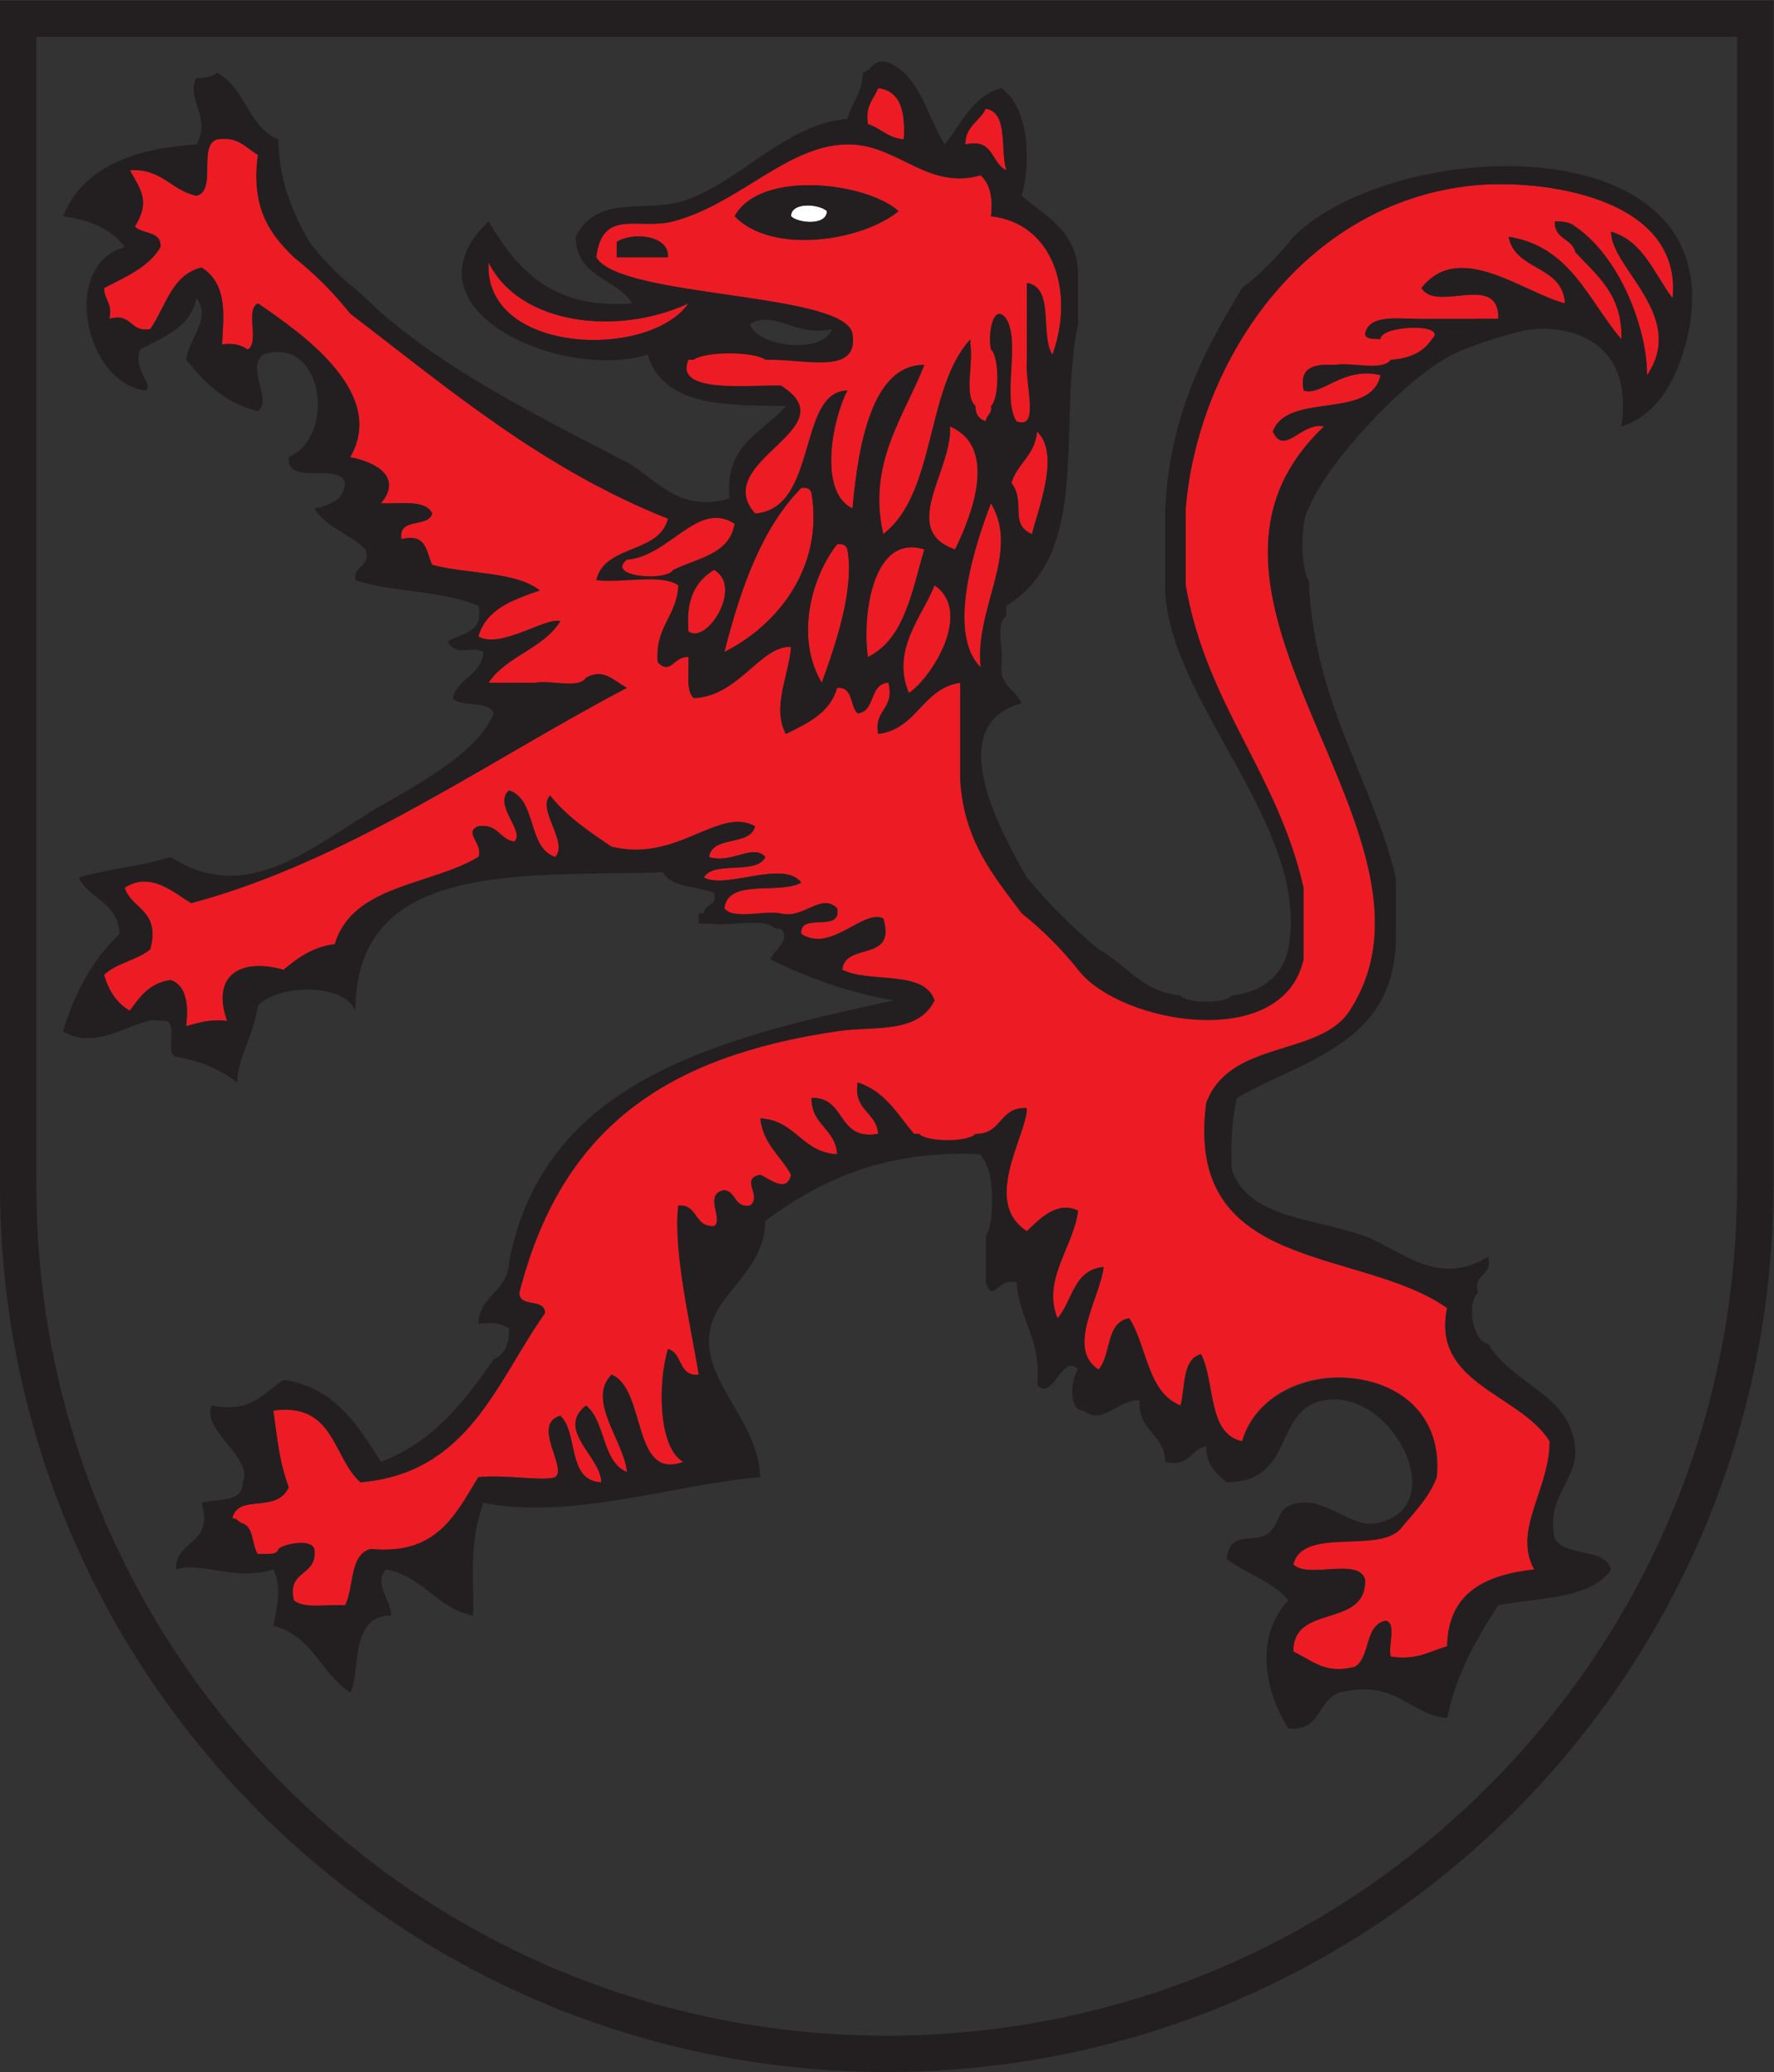 <?xml version="1.0" encoding="UTF-8" standalone="no"?>
<svg
   xmlns:dc="http://purl.org/dc/elements/1.1/"
   xmlns:cc="http://creativecommons.org/ns#"
   xmlns:rdf="http://www.w3.org/1999/02/22-rdf-syntax-ns#"
   xmlns:svg="http://www.w3.org/2000/svg"
   xmlns="http://www.w3.org/2000/svg"
   viewBox="0 0 455.253 531.733"
   height="531.733"
   width="455.253"
   xml:space="preserve"
   id="svg2"
   version="1.1"><rect x="0" y="0" width="455.253" height="531.733" fill="#333333" stroke="none"/><defs
     id="defs6" /><g
     transform="matrix(1.333,0,0,-1.333,0,531.733)"
     id="g10"><g
       transform="scale(0.1)"
       id="g12"><path
         id="path14"
         style="fill:#ed1c24;fill-opacity:1;fill-rule:evenodd;stroke:none"
         d="m 1690.6,3819.34 c 43.9,-5.44 52.45,-46.23 49.34,-98.69 -30.32,2.57 -44.38,21.41 -69.08,29.61 -5.81,35.42 11.47,47.74 19.74,69.08" /><path
         id="path16"
         style="fill:#ed1c24;fill-opacity:1;fill-rule:evenodd;stroke:none"
         d="m 1897.83,3779.86 c 44.3,-8.33 27.22,-78.04 39.47,-118.41 -29.93,12.82 -23.15,62.38 -78.95,49.33 0.16,36.03 28.05,44.32 39.48,69.08" /><path
         id="path18"
         style="fill:#ed1c24;fill-opacity:1;fill-rule:evenodd;stroke:none"
         d="m 1026.75,2654.91 c -29.602,0 -56.516,19.73 -86.121,19.73 34.082,51.45 105.571,65.48 138.151,118.42 -27.54,8.74 -114.022,-53.95 -157.885,-29.61 15.359,53.72 67.25,70.91 118.415,88.82 -47.994,37.53 -140.247,30.8 -207.232,49.33 -11.687,24.5 -10.441,61.92 -59.207,49.35 -6.953,43.14 51.34,21.02 59.207,49.34 -12.023,27.44 -60.613,18.33 -98.68,19.73 41.457,49.59 -7.543,78.94 -59.203,88.82 70.965,122.97 -90.054,236.5 -177.629,296.04 -25.179,-11 3.961,-76.33 -19.734,-88.81 -11.457,8.28 -26.457,13.02 -49.344,9.86 1.793,46.56 13.789,115.13 -39.468,148.03 -58.165,-14.21 -68.836,-75.9 -98.68,-118.42 -40.231,-7.33 -33.985,31.81 -78.945,19.73 7.128,30.16 -10.09,35.97 -9.868,59.21 40.903,21.59 85.485,39.52 108.543,78.95 2.102,31.7 -35.187,24.01 -49.34,39.47 29.352,48.17 12.59,68.61 -9.863,108.55 62.594,3.38 79.313,-39.11 128.281,-49.34 39.989,9.35 2.415,96.27 39.473,108.54 42.609,6.43 55.317,-17.04 78.945,-29.6 -14.48,-103.29 37.434,-148.7 82.512,-192.44 32.055,-40.31 58.914,-72.94 99.235,-104.99 190.171,-145.34 367.237,-308.14 607.697,-403.2 -17.38,-68.15 -103.45,-46.25 -119.48,-115.75 21.64,-3.73 117.64,10.76 167.14,4.35 -2.46,-60.04 -73.63,-96.17 -67.4,-164.91 25.66,-26.56 29.77,12.07 59.21,9.87 1.18,-28.43 -5.39,-64.59 9.87,-78.94 86.97,3.04 127.84,100.78 187.5,98.68 -3.21,-52.16 -37.64,-116.51 -9.88,-167.76 41.8,20.71 84.8,40.2 98.69,88.82 31.7,2.09 24.01,-35.2 39.46,-49.34 35.34,4.13 21.6,57.35 59.21,59.2 12.86,-52.32 -28.59,-50.35 -19.73,-98.68 75.88,9.64 83.88,87.16 157.89,98.68 0,-29.6 17.1,-59.08 17.1,-88.68 -16.32,-10.64 -18.63,-86.28 -2.31,-96.92 7.12,-117.89 65.43,-168.71 118.84,-240.3 32.04,-40.32 60.09,-72.64 100.39,-104.69 79.33,-103.75 374.37,-191.05 414.69,-11.27 16.37,23.46 13.64,148.14 -2.75,171.62 -49.57,220.13 -171.86,327.92 -211.77,557.73 0,49.35 0,98.69 0,148.03 22.96,278.7 223.47,587.7 552.61,621.68 128.6,13.27 403.73,-19.95 384.85,-217.1 -35.76,46.47 -55.35,109.14 -118.41,128.29 -1.45,-69.13 147.01,-162.23 69.08,-276.3 0.08,89.18 -45,204.21 -132.3,263.63 -2.39,17.36 -4.9,25.57 -27.39,22.82 -5.71,-19.28 30.86,-40.47 50.21,-56.61 40.69,-44.82 62.08,-73.29 60.13,-160.77 -63.78,74.37 -97.57,178.72 -217.1,197.36 12.52,-66.43 104.05,-53.84 108.56,-128.28 -79.57,20.26 -203.63,122.8 -276.3,29.6 28.84,-48.45 149.37,32.03 148.02,-59.21 -13.17,0 -26.33,0 -39.47,0 -29.4,-7.41 -81.43,-11.06 -118.42,0 -43.27,0.51 -92.42,6.91 -98.69,-29.6 1.6,-11.56 21.83,13.7 33.44,12.15 21.42,5.57 105.38,13.53 123.25,-10.03 -15.48,-23.99 -68.04,-60.48 -104.99,-62.99 -33.24,-6.25 -63.9,-11.87 -110.9,1.66 -38.36,2.18 -68.31,-4.07 -59.21,-49.34 35.12,-11.64 75.17,47.09 148.02,29.61 -18.01,-87.26 -179.25,-31.27 -207.24,-108.55 22.03,-48.54 55.01,19.21 98.69,9.86 -346.31,-326.16 268.54,-786.47 49.33,-1124.95 -58.12,-89.76 -230.81,-54.97 -276.3,-177.63 -43.01,-329.19 296.11,-276.23 463.8,-394.72 -30.98,-146.45 141.25,-165.3 197.36,-256.56 -0.04,-93.3 -71.67,-170.82 -29.61,-246.711 -94.64,-10.59 -165.79,-44.707 -167.75,-148.008 -33.6,-9.172 -57.87,-27.652 -108.55,-19.742 -5.88,20.441 12.21,64.82 -9.86,69.07 -41.14,-8.199 -28.59,-70.09 -59.22,-88.809 -55.44,-13.699 -76.54,8.192 -118.41,29.598 -1.1,93.211 140.98,43.223 138.15,138.16 -11.7,44.223 -111.26,0.571 -138.15,29.614 19.05,73.048 145.45,21.859 187.71,71.718 29.83,26.06 75.11,43.06 76.12,97.97 22.17,236.48 -310.73,244.96 -362.51,67.14 -67.3,14.91 -51.25,113.21 -78.95,167.75 -36.47,-9.58 -30.19,-61.91 -39.46,-98.68 -64.13,24.69 -64.13,113.5 -98.69,167.76 -45.78,-6.85 -34.39,-70.88 -59.2,-98.68 -63.05,41.2 2.36,136.7 9.86,197.35 -57.97,-4.5 -59.72,-65.26 -88.81,-98.67 -30.94,73.87 31.82,139.08 39.48,207.22 -40.14,19.46 -73.41,-15.46 -98.69,-39.47 -88,56.55 1.01,186.41 0,236.84 -53.09,3.75 -41.73,-69.73 -92.72,-68.08 -36.18,0 -57.27,-5.77 -93.45,-5.77 -3.3,0 -18.64,3.46 -21.93,3.46 -31.92,37.16 -64.58,103.61 -117.55,119.73 -8.57,-54.63 36.11,-55.99 39.48,-98.69 -80.25,-14.46 -60.64,70.94 -128.29,69.08 -0.47,-53.1 46.41,-58.85 49.35,-108.55 -68.74,3.63 -79.23,65.52 -148.03,69.08 5.77,-50.15 39.7,-72.14 59.22,-108.54 -7.94,-36.43 -40.63,-8.19 -59.22,0 -40.45,-7.94 5.13,-40.63 -19.73,-59.21 -30.98,-4.67 -26.07,26.55 -49.34,29.6 -41.23,-6.61 -0.75,-57.42 -19.74,-69.09 -38.9,-2.71 -30.17,42.2 -69.08,39.49 -10.36,-88.1 24.84,-234.45 39.47,-325.65 -40.11,-3.93 -30.36,42 -59.2,49.34 -19.34,-62.29 -19.58,-190.5 29.61,-217.1 -100.05,-37.42 -70.67,139.77 -138.16,167.76 -49.16,-48.8 24.48,-128.93 29.61,-187.5 -48.9,20.19 -40.58,97.59 -78.95,128.29 -58.96,-47.62 28.13,-97.45 29.6,-148.01 -66.68,2.38 -43.63,94.51 -78.94,128.28 -56.58,-16.42 14.58,-101.36 -9.87,-118.43 -23.42,-8.49 -95.996,5.62 -148.015,0 -43.891,-71.22 -79.43,-150.82 -207.227,-138.14 -41.566,-11.059 -31.387,-73.88 -49.344,-108.552 -33.504,2.684 -80.004,-7.648 -98.683,9.872 -13.75,59.8 46.898,45.199 39.472,98.68 -6.168,21.07 -60.394,-4 -68.73,-13.251 -13.16,0 -34.153,-4.617 -47.313,-4.617 1.946,28.268 -7.238,48.358 -38.074,43.848 -7.988,1.88 6.133,33.25 -3.769,33.22 11.882,48.53 84.519,7.76 108.55,59.21 -16.812,48.26 -19.371,73.2 -29.609,148.02 118.105,16.13 113.828,-90.12 167.758,-138.14 208.988,17.97 261.152,192.77 355.254,325.63 0.31,29.91 -49.653,9.56 -49.344,39.47 81.594,319.19 284.194,454.86 611.824,503.28 72.76,10.75 154.39,-6.1 187.49,59.2 -19.1,59.85 -125.17,32.73 -177.63,59.21 5.08,54.13 105.24,13.18 78.95,98.68 -38.51,18.99 -101.18,-67.5 -157.89,-29.6 -3.57,43.04 78.7,0.24 69.08,49.34 -31.57,30.9 -63.69,-32.71 -108.37,-21.41 -16.9,22.58 -96.92,-19.61 -108.73,21.41 7.33,58.45 106.03,25.55 148.02,49.34 -33.4,44.96 -145.63,-13.78 -187.49,9.87 19.24,33.38 101.48,3.77 118.41,39.47 -24.09,26.62 -64.33,-14.05 -108.54,0 6.78,42.55 79.09,19.58 88.8,59.21 -71.16,38.58 -148.58,-70.58 -276.3,-39.47 -43.36,29 -86.44,58.29 -118.41,98.68 -26.12,-26.94 36.14,-90.04 9.86,-118.42 -54.37,17.99 -34.65,110.08 -88.808,128.28 -32.133,-27.41 32.178,-79.45 9.863,-98.68 -28.438,4.46 -30.863,34.92 -69.07,29.61 -29.981,-12.17 10.699,-33.93 0,-59.21 -92.633,-55.39 -242.454,-53.59 -276.309,-167.76 -43.641,-5.7 -71.648,-27.02 -98.68,-49.34 -86.336,23.97 -138.972,-13.41 -108.547,-98.68 -33.925,4.32 -55.312,-3.89 -78.941,-9.87 5.059,44.53 -0.742,78.21 -29.605,88.82 -40.668,-5.39 -59.641,-32.46 -78.946,-59.21 -24.894,14.58 -40.781,38.16 -49.34,69.08 23.106,22.93 63.938,28.16 88.813,49.34 19.992,75.9 -35.668,76.17 -49.34,118.41 50.883,33.17 96.77,-11.76 128.285,-29.61 301.91,80.31 582.125,280.44 838.785,414.47 -26.73,14.71 -42.21,21.51 -76.47,3.09 -29.99,-6.18 -90.17,9.54 -103.85,-12.96" /><path
         id="path20"
         style="fill:#ed1c24;fill-opacity:1;fill-rule:evenodd;stroke:none"
         d="m 1187.33,3523.29 c 0,-9.86 0,-19.73 0,-29.6 32.89,0 65.79,0 98.68,0 2.79,43.55 -69.89,48.74 -98.68,29.6 z m 226.96,49.34 c 72.48,-74.77 244.9,-47.99 315.78,9.87 -64.55,56.8 -267.63,79.44 -315.78,-9.87 z m 61.32,-264.39 c 77.07,1.73 177.74,-42.9 165.65,37.43 -12.33,81.88 -446.5,68.48 -493.4,148.02 11.68,95.53 81.42,51.63 148.01,69.08 129.92,34.02 225.33,153.77 345.39,148.01 89.79,-4.3 147.68,-88.07 246.7,-59.2 16.94,-15.96 24.52,-41.28 19.74,-78.95 120.26,-12.95 162.01,-146.56 118.41,-266.43 -24.34,38.15 -3.59,102.95 -44.15,119.74 0,-27.69 -0.05,-108.29 16.33,-135 -4.08,-49.47 27.71,-150 -51.11,-117.69 -10.17,62.21 -9.88,152.3 -20.13,182.3 -24.46,33.28 -6.98,-1.51 0,-32.3 0,-36.19 0,-73.43 0,-109.62 2.77,-15.94 -28.68,-23.1 -29.22,-35.72 -12.15,4.31 -52.35,12.98 -51.83,29.95 -6.31,36.47 35,90.66 12.35,110.77 0,3.29 9.87,13.88 9.87,17.17 -86.78,-94.13 -65.46,-296.37 -167.75,-374.98 -31.43,136.87 41.26,227.93 78.94,325.64 -100.51,1 -127.44,-154.83 -138.15,-276.3 -67.6,32.09 -37.38,175.73 -9.87,226.96 -97.03,-1.72 -55.53,-227.3 -177.63,-236.83 -105.07,118.72 179.95,154.01 46.08,237.57 -30.5,10.59 -199.99,-24.54 -199.19,51.92 3.29,0 43.59,35.76 46.88,35.76 46.05,0 82.03,-17.3 128.08,-17.3" /><path
         id="path22"
         style="fill:#ed1c24;fill-opacity:1;fill-rule:evenodd;stroke:none"
         d="m 1325.48,3404.88 c -76.73,-109.03 -394.882,-97.84 -384.851,78.94 58.48,-119.59 247.131,-142.91 384.851,-78.94" /><path
         id="path24"
         style="fill:#ed1c24;fill-opacity:1;fill-rule:evenodd;stroke:none"
         d="m 1828.74,3168.04 c 92.71,-39.61 43.36,-168.99 9.87,-236.83 -109.14,37.61 -3.8,153.81 -9.87,236.83" /><path
         id="path26"
         style="fill:#ed1c24;fill-opacity:1;fill-rule:evenodd;stroke:none"
         d="m 1996.5,3158.18 c 45.22,-42.03 2.26,-148.77 -9.87,-197.36 -44.91,19.52 -10.73,59.88 -39.45,98.68 11.5,37.83 45.66,53.01 49.32,98.68" /><path
         id="path28"
         style="fill:#ed1c24;fill-opacity:1;fill-rule:evenodd;stroke:none"
         d="m 1542.58,3049.63 c 11.47,1.6 17.55,-2.18 19.73,-9.87 23.7,-143.89 -66.09,-254.96 -167.75,-305.91 31.53,123.07 71.51,237.69 148.02,315.78" /><path
         id="path30"
         style="fill:#ed1c24;fill-opacity:1;fill-rule:evenodd;stroke:none"
         d="m 1907.7,3020.02 c 57.21,-95.79 -31.83,-200.9 -19.74,-315.77 -68.7,68.3 -6.98,245.91 19.74,315.77" /><path
         id="path32"
         style="fill:#ed1c24;fill-opacity:1;fill-rule:evenodd;stroke:none"
         d="m 1187.13,2909.02 c 80.33,5.19 157.87,118.51 227.16,71.53 -10.02,-59.06 -67.47,-86.7 -113.64,-109.61 -27.32,8.87 -117.34,-1.93 -113.52,38.08" /><path
         id="path34"
         style="fill:#ed1c24;fill-opacity:1;fill-rule:evenodd;stroke:none"
         d="m 1611.66,2941.08 c 11.47,1.6 17.55,-2.18 19.73,-9.87 13.95,-77.9 -23.68,-185.76 -49.34,-256.57 -52.05,86.95 -19.54,204.57 29.61,266.44" /><path
         id="path36"
         style="fill:#ed1c24;fill-opacity:1;fill-rule:evenodd;stroke:none"
         d="m 1779.41,2931.21 c -23.97,-81.29 -38.06,-172.45 -108.55,-207.23 -11.57,81.35 9.74,238.78 108.55,207.23" /><path
         id="path38"
         style="fill:#ed1c24;fill-opacity:1;fill-rule:evenodd;stroke:none"
         d="m 1325.48,2773.32 c -5.82,61.74 14.1,97.74 49.34,118.42 56.95,-32.58 -14.6,-144.69 -49.34,-118.42" /><path
         id="path40"
         style="fill:#ed1c24;fill-opacity:1;fill-rule:evenodd;stroke:none"
         d="m 1799.15,2862.13 c 74.78,-51.17 -5.78,-178.33 -49.35,-207.22 -35.27,83.31 27.04,149.13 49.35,207.22" /><path
         id="path42"
         style="fill:#231f20;fill-opacity:1;fill-rule:evenodd;stroke:none"
         d="m 1749.8,2654.91 c 43.57,28.89 124.13,156.05 49.35,207.22 -22.31,-58.09 -84.62,-123.91 -49.35,-207.22 z m -374.98,236.83 c -35.24,-20.68 -55.16,-56.68 -49.34,-118.42 34.74,-26.27 106.29,85.84 49.34,118.42 z m 207.23,-217.1 c 25.66,70.81 63.29,178.67 49.34,256.57 -2.18,7.69 -8.26,11.47 -19.73,9.87 -49.15,-61.87 -81.66,-179.49 -29.61,-266.44 z m 88.81,49.34 c 70.49,34.78 84.58,125.94 108.55,207.23 -98.81,31.55 -120.12,-125.88 -108.55,-207.23 z m 217.1,-19.73 c -12.09,114.87 76.95,219.98 19.74,315.77 -26.72,-69.86 -88.44,-247.47 -19.74,-315.77 z m -493.4,29.6 c 101.66,50.95 191.45,162.02 167.75,305.91 -2.18,7.69 -8.26,11.47 -19.73,9.87 -76.51,-78.09 -116.49,-192.71 -148.02,-315.78 z m 552.62,325.65 c 28.72,-38.8 -5.46,-79.16 39.45,-98.68 12.13,48.59 55.09,155.33 9.87,197.36 -3.66,-45.67 -37.82,-60.85 -49.32,-98.68 z m -108.57,-128.29 c 33.49,67.84 82.84,197.22 -9.87,236.83 6.07,-83.02 -99.27,-199.22 9.87,-236.83 z M 1443.9,3365.4 c 12.21,-44.4 139.96,-59.54 157.88,-9.86 -68.96,-16.63 -109.75,37.42 -157.88,9.86 z m -503.271,118.42 c -10.031,-176.78 308.121,-187.97 384.851,-78.94 -137.72,-63.97 -326.371,-40.65 -384.851,78.94 z m 1036.141,-39.47 c 54.62,-7.89 25,-100 49.34,-138.15 43.6,119.87 1.85,253.48 -118.41,266.43 4.78,37.67 -2.8,62.99 -19.74,78.95 -99.02,-28.87 -156.91,54.9 -246.7,59.2 -120.06,5.76 -215.47,-113.99 -345.39,-148.01 -66.59,-17.45 -136.33,26.45 -148.01,-69.08 46.9,-79.54 481.07,-66.14 493.4,-148.02 12.09,-80.33 -90.69,-47.61 -167.76,-49.34 -23.47,16.38 -114.68,16.38 -138.15,0 -3.29,0 -6.58,0 -9.87,0 -27.98,-64.38 108.91,-48.82 177.63,-49.35 133.86,-83.55 -138,-144.86 -49.35,-246.69 122.1,9.53 80.6,235.11 177.63,236.83 -27.51,-51.23 -57.73,-194.87 9.87,-226.96 10.71,121.47 37.64,277.3 138.15,276.3 -37.68,-97.71 -110.37,-188.77 -78.94,-325.64 102.29,78.61 80.97,280.85 167.75,374.98 0,-3.29 0,-6.58 0,-9.87 6.3,-36.47 -12.78,-98.3 9.87,-118.42 -0.52,-16.97 7.59,-25.29 19.74,-29.6 0.54,12.62 12.64,13.67 9.87,29.6 16.34,13.83 16.34,94.74 0,108.56 -6.98,30.78 5.14,92.48 29.6,59.2 27.93,-44.43 -8.59,-153.32 19.74,-197.36 45.4,-16.48 15.64,68.95 19.73,118.42 0,49.34 0,98.68 0,148.02 z m -305.91,305.91 c 24.7,-8.2 38.76,-27.04 69.08,-29.61 3.11,52.46 -5.44,93.25 -49.34,98.69 -8.27,-21.34 -25.55,-33.66 -19.74,-69.08 z m 187.49,-39.48 c 55.8,13.05 49.02,-36.51 78.95,-49.33 -12.25,40.37 4.83,110.08 -39.47,118.41 -11.43,-24.76 -39.32,-33.05 -39.48,-69.08 z m -562.48,-819.04 c 46.17,22.92 108.4,29.75 118.42,88.81 -69.29,46.98 -126.9,-63.88 -207.22,-69.07 -41.75,-32.88 75.23,-42.19 88.8,-19.74 z m 986.81,-29.61 c 39.91,-229.81 177.39,-362.06 226.97,-582.21 0,-46.05 0,-92.1 0,-138.15 -40.31,-179.78 -354.87,-123.48 -434.19,-19.74 -32.06,40.32 -68.24,76.5 -108.55,108.55 -53.41,71.6 -111.31,138.68 -118.42,256.57 0,32.89 0,65.79 0,98.68 0,29.61 0,59.21 0,88.81 -74.01,-11.52 -82.01,-89.04 -157.89,-98.68 -8.86,48.33 32.59,46.36 19.73,98.68 -37.61,-1.85 -23.87,-55.07 -59.21,-59.2 -15.45,14.14 -7.76,51.43 -39.46,49.34 -13.89,-48.62 -56.89,-68.11 -98.69,-88.82 -27.76,51.25 6.67,115.6 9.88,167.76 -59.66,2.1 -100.53,-95.64 -187.5,-98.68 -15.26,14.35 -8.69,50.51 -9.87,78.94 -29.44,2.2 -33.55,-36.43 -59.21,-9.87 -6.23,68.74 37.02,87.98 39.47,148.02 -33.11,22.81 -108.38,3.46 -157.88,9.87 16.02,69.5 120.77,50.27 138.15,118.42 -240.46,95.06 -421.639,249.38 -611.815,394.72 -32.054,40.31 -68.238,76.49 -108.554,108.55 -45.075,43.74 -83.555,94.07 -69.075,197.36 -23.628,12.56 -36.336,36.03 -78.945,29.6 -37.058,-12.27 0.516,-99.19 -39.473,-108.54 -48.968,10.23 -65.687,52.72 -128.281,49.34 22.453,-39.94 39.215,-60.38 9.863,-108.55 14.153,-15.46 51.442,-7.77 49.34,-39.47 -23.058,-39.43 -67.64,-57.36 -108.543,-78.95 -0.222,-23.24 16.996,-29.05 9.868,-59.21 44.96,12.08 38.714,-27.06 78.945,-19.73 29.844,42.52 40.515,104.21 98.68,118.42 53.257,-32.9 41.261,-101.47 39.468,-148.03 22.887,3.16 37.887,-1.58 49.344,-9.86 23.695,12.48 -5.445,77.81 19.734,88.81 87.575,-59.54 248.594,-173.07 177.629,-296.04 51.66,-9.88 100.66,-39.23 59.203,-88.82 38.067,-1.4 86.657,7.71 98.68,-19.73 -7.867,-28.32 -66.16,-6.2 -59.207,-49.34 48.766,12.57 47.52,-24.85 59.207,-49.35 66.985,-18.53 159.238,-11.8 207.232,-49.33 -51.165,-17.91 -103.056,-35.1 -118.415,-88.82 43.863,-24.34 130.345,38.35 157.885,29.61 -32.58,-52.94 -104.069,-66.97 -138.151,-118.42 29.605,0 59.207,0 88.811,0 29.99,6.19 85,-12.63 98.68,9.87 34.26,18.41 52.22,-5.02 78.95,-19.73 -256.66,-134.03 -536.875,-334.16 -838.785,-414.47 -31.515,17.85 -77.402,62.78 -128.285,29.61 13.672,-42.24 69.332,-42.51 49.34,-118.41 -24.875,-21.18 -65.707,-26.41 -88.813,-49.34 8.559,-30.92 24.446,-54.5 49.34,-69.08 19.305,26.75 38.278,53.82 78.946,59.21 28.863,-10.61 34.664,-44.29 29.605,-88.82 23.629,5.98 45.016,14.19 78.941,9.87 -30.425,85.27 22.211,122.65 108.547,98.68 27.032,22.32 55.039,43.64 98.68,49.34 33.855,114.17 183.676,112.37 276.309,167.76 10.699,25.28 -29.981,47.04 0,59.21 38.207,5.31 40.632,-25.15 69.07,-29.61 22.315,19.23 -41.996,71.27 -9.863,98.68 54.158,-18.2 34.438,-110.29 88.808,-128.28 26.28,28.38 -35.98,91.48 -9.86,118.42 31.97,-40.39 75.05,-69.68 118.41,-98.68 127.72,-31.11 205.14,78.05 276.3,39.47 -9.71,-39.63 -82.02,-16.66 -88.8,-59.21 44.21,-14.05 84.45,26.62 108.54,0 -16.93,-35.7 -99.17,-6.09 -118.41,-39.47 41.86,-23.65 154.09,35.09 187.49,-9.87 -41.99,-23.79 -140.69,9.11 -148.02,-49.34 16.89,-22.59 75.32,-3.62 108.55,-9.87 44.69,-11.31 76.98,40.77 108.55,9.87 9.62,-49.1 -72.65,-6.3 -69.08,-49.34 56.71,-37.9 119.38,48.59 157.89,29.6 26.29,-85.5 -73.87,-44.55 -78.95,-98.68 52.46,-26.48 158.53,0.64 177.63,-59.21 -33.1,-65.3 -114.73,-48.45 -187.49,-59.2 -327.63,-48.42 -530.23,-184.09 -611.824,-503.28 -0.309,-29.91 49.654,-9.56 49.344,-39.47 -94.102,-132.86 -146.266,-307.66 -355.254,-325.63 -53.93,48.02 -49.653,154.27 -167.758,138.14 10.238,-74.82 12.797,-99.76 29.609,-148.02 -24.031,-51.45 -96.668,-10.68 -108.55,-59.21 9.902,0.03 11.75,-7.99 19.738,-9.86 22.398,-7.2 17.488,-41.73 29.601,-59.22 14.766,1.692 36.418,-3.511 39.473,9.88 8.336,9.24 62.906,21.07 69.074,0 7.426,-53.481 -53.222,-38.88 -39.472,-98.68 18.679,-17.52 65.179,-7.188 98.683,-9.872 17.957,34.672 7.778,97.493 49.344,108.552 127.797,-12.68 163.336,66.92 207.227,138.14 52.019,5.62 124.595,-8.49 148.015,0 24.45,17.07 -46.71,102.01 9.87,118.43 35.31,-33.77 12.26,-125.9 78.94,-128.28 -1.47,50.56 -88.56,100.39 -29.6,148.01 38.37,-30.7 30.05,-108.1 78.95,-128.29 -5.13,58.57 -78.77,138.7 -29.61,187.5 67.49,-27.99 38.11,-205.18 138.16,-167.76 -49.19,26.6 -48.95,154.81 -29.61,217.1 28.84,-7.34 19.09,-53.27 59.2,-49.34 -14.63,91.2 -49.83,237.55 -39.47,325.65 38.91,2.71 30.18,-42.2 69.08,-39.49 18.99,11.67 -21.49,62.48 19.74,69.09 23.27,-3.05 18.36,-34.27 49.34,-29.6 24.86,18.58 -20.72,51.27 19.73,59.21 18.59,-8.19 51.28,-36.43 59.22,0 -19.52,36.4 -53.45,58.39 -59.22,108.54 68.8,-3.56 79.29,-65.45 148.03,-69.08 -2.94,49.7 -49.82,55.45 -49.35,108.55 67.65,1.86 48.04,-83.54 128.29,-69.08 -3.37,42.7 -48.05,44.06 -39.48,98.69 52.97,-16.12 76.63,-61.52 108.56,-98.69 3.3,0 6.57,0 9.87,0 13.82,-16.34 94.72,-16.34 108.54,0 50.98,-1.64 45.59,53.1 98.68,49.35 1.01,-50.43 -88,-180.29 0,-236.84 25.28,24.01 58.55,58.93 98.69,39.47 -7.66,-68.14 -70.42,-133.35 -39.48,-207.22 29.09,33.41 30.84,94.17 88.81,98.67 -7.5,-60.65 -72.91,-156.15 -9.86,-197.35 24.81,27.8 13.42,91.83 59.2,98.68 34.56,-54.26 34.56,-143.07 98.69,-167.76 9.27,36.77 2.99,89.1 39.46,98.68 27.7,-54.54 11.65,-152.84 78.95,-167.75 51.78,177.82 397.15,167.39 374.98,-69.09 -15.34,-40.57 -43.93,-67.9 -69.07,-98.67 -42.25,-49.861 -188.18,3.98 -207.23,-69.068 26.89,-29.043 126.45,14.609 138.15,-29.614 2.83,-94.937 -139.25,-44.949 -138.15,-138.16 41.87,-21.406 62.97,-43.297 118.41,-29.598 30.63,18.719 18.08,80.61 59.22,88.809 22.07,-4.25 3.98,-48.629 9.86,-69.07 50.68,-7.91 74.95,10.57 108.55,19.742 1.96,103.301 73.11,137.418 167.75,148.008 -42.06,75.891 29.57,153.411 29.61,246.711 -56.11,91.26 -228.34,110.11 -197.36,256.56 -167.69,118.49 -506.81,65.53 -463.8,394.72 45.49,122.66 218.18,87.87 276.3,177.63 219.21,338.48 -395.64,798.79 -49.33,1124.95 -43.68,9.35 -76.66,-58.4 -98.69,-9.86 27.99,77.28 189.23,21.29 207.24,108.55 -72.85,17.48 -112.9,-41.25 -148.02,-29.61 -9.1,45.27 20.85,51.52 59.21,49.34 33.21,6.25 91.66,-12.71 108.54,9.87 36.96,2.51 63.46,15.49 78.94,39.47 33.98,31.29 -98.73,27.5 -98.67,0 -11.61,1.55 -28.01,-1.69 -29.61,9.87 6.27,36.51 55.42,30.11 98.69,29.6 39.46,0 78.93,0 118.42,0 13.14,0 26.3,0 39.47,0 1.35,91.24 -119.18,10.76 -148.02,59.21 72.67,93.2 196.73,-9.34 276.3,-29.6 -4.51,74.44 -96.04,61.85 -108.56,128.28 119.53,-18.64 153.32,-122.99 217.1,-197.36 1.95,87.48 -48.11,122.93 -88.8,167.76 -6.15,26.75 -41.23,24.56 -39.48,59.21 17.2,0.74 30.69,-2.21 39.48,-9.87 87.3,-59.42 138.23,-196.99 138.15,-286.17 77.93,114.07 -70.53,207.17 -69.08,276.3 63.06,-19.15 82.65,-81.82 118.41,-128.29 18.88,197.15 -256.25,230.37 -384.85,217.1 -329.14,-33.98 -529.65,-342.98 -552.61,-621.68 M 1661,3848.94 c 18.81,4.2 17.85,28.2 49.33,19.74 61.96,-26.87 74.35,-103.29 108.55,-157.9 32.26,40.11 52.23,92.51 108.55,108.56 49.8,-33.12 60.17,-133.51 39.48,-207.23 45.45,-40.05 105.4,-65.63 108.55,-148.02 0,-32.9 0,-65.79 0,-98.69 -40.56,-202.26 27.29,-440.38 -138.16,-542.74 0,-6.58 0,-13.16 0,-19.73 -22.51,-13.68 -3.68,-68.69 -9.87,-98.68 0.16,-36.03 28.05,-44.32 39.48,-69.08 -158.6,-43.91 -33.42,-257.95 9.86,-335.51 41.94,-50.18 87.99,-96.23 138.16,-138.15 53.46,-28.79 82.58,-81.89 157.89,-88.82 10.65,-16.33 88.04,-16.33 98.67,0 65.24,6.14 100.12,46.25 108.55,88.82 47.15,238.05 -245.34,488.2 -236.83,710.49 0,46.05 0,92.1 0,138.16 9.43,181.35 76.07,305.49 148.02,424.32 37.03,28.77 69.92,61.66 98.68,98.68 197.01,194.61 846.5,219.37 759.84,-187.49 -13.92,-65.39 -49.49,-154.19 -128.29,-177.63 23.9,162.12 -94.05,192.93 -167.76,187.5 -29.62,-2.19 -121.4,-30.75 -157.88,-49.34 -92.99,-47.39 -244.48,-212.02 -276.31,-296.04 -16.38,-23.47 -16.38,-114.69 0,-138.16 10.07,-236.63 118.84,-374.57 167.77,-572.34 0,-36.18 0,-72.37 0,-108.55 2.98,-210.23 -173.95,-240.51 -305.91,-315.78 -9.72,-39.62 -12.11,-86.59 -9.88,-138.15 31.77,-94.77 158.84,-92.49 256.57,-128.29 68.58,-25.11 137.72,-99.79 236.84,-39.46 9.76,-39.37 -29.49,-29.72 -19.73,-69.09 -23.35,-23.99 -8.57,-93.59 19.73,-98.68 51.85,-83.02 164.94,-99.03 167.76,-207.22 1.42,-55.39 -57.05,-90.11 -39.48,-167.76 20.22,-35.7 95.71,-16.12 108.55,-59.211 -38.34,-57.039 -137.23,-53.547 -217.09,-69.071 -41.69,-63.566 -80.52,-130.027 -98.69,-217.109 -76.8,8.75 -96.02,75.043 -207.22,49.352 -42.24,-13.68 -35.33,-76.532 -98.69,-69.082 -48.5,76.933 -62.37,179.222 0,246.711 -29.65,36.14 -80.67,50.878 -118.41,78.941 5.29,57.279 52.08,29.489 78.93,49.339 28.45,21.02 12.58,50.9 59.22,59.2 52.17,9.3 100.86,-47.4 148.01,-39.46 150.03,25.26 35.09,260.95 -98.67,236.83 -99.25,-17.89 -54.39,-157.13 -187.49,-157.88 -19.97,16.2 -39.36,32.98 -39.48,69.07 -30.92,-5.27 -31.71,-40.66 -78.94,-29.61 -0.98,54.96 -53.36,58.49 -49.34,118.42 -43.1,2.33 -69.08,-49.55 -108.55,-19.74 -30.05,0.78 -23.12,64.52 -9.86,78.95 -30.26,33.33 -49.52,-63.75 -78.96,-29.61 9.49,88.41 -34.5,123.39 -39.46,197.37 -37.16,10.39 -44.95,-42.77 -59.21,0 0,29.59 0,59.2 0,88.8 16.38,23.47 16.38,114.7 0,138.16 0.04,9.9 -8.01,11.74 -9.87,19.73 -177.4,8.72 -304.63,-45.87 -414.46,-128.28 -2.87,-109.37 -112.73,-141.57 -108.54,-236.84 3.74,-85.12 94.04,-152.78 98.67,-256.57 -156.75,-11.97 -362.43,-83.4 -532.868,-49.34 -29.309,-79.89 -18.012,-148.84 -19.742,-217.09 -71.313,14.199 -95.489,75.551 -167.754,88.809 -24.832,-27.727 8.886,-56.739 9.875,-88.809 -82.68,1.371 -57.887,-115.051 -78.946,-148.019 -56.035,36.07 -73.757,110.461 -148.027,128.281 6.867,36.226 17.035,75.027 0,108.547 -71.992,-23.36 -140.953,15.992 -187.492,0 -0.567,59.781 73.621,44.801 49.344,128.281 29.992,9.49 80.359,-1.41 78.945,39.49 22.586,47.61 -81.113,100.46 -59.207,148.01 78.125,-15.63 99.555,25.43 138.148,49.34 100.114,-15.02 142.684,-87.57 187.492,-157.89 100.274,37.89 160.395,115.92 217.094,197.36 20.641,8.97 30.09,29.12 29.61,59.21 -11.454,8.28 -26.454,13.01 -49.34,9.87 -3.289,0 -6.578,0 -9.867,0 2.929,56.27 57.464,60.95 59.207,118.41 66.648,347.82 398.728,430.19 740.098,503.27 -89.29,15.98 -166.04,44.47 -236.83,78.95 8.13,20.73 40.62,38.47 19.74,59.21 -3.3,0 -6.58,0 -9.87,0 -23.36,22.69 -88.57,3.53 -128.28,9.86 -6.58,0 -13.16,0 -19.75,0 0,6.58 0,13.17 0,19.74 3.3,0 6.59,0 9.88,0 0.12,19.61 26.92,12.55 19.73,39.48 -33.17,12.87 -82.04,10.04 -98.68,39.47 -284.46,-7.12 -590.687,20.05 -592.081,-266.44 -22.477,55.47 -150.86,50.12 -187.493,9.87 -9.386,-62.25 -39.929,-101.08 -39.472,-148.02 -32.078,23.83 -69.867,41.98 -118.418,49.34 -24.649,8.23 11.336,77.11 -29.606,69.07 -37.172,13.79 -120.832,-63.01 -187.488,-19.73 22.383,76.29 58.148,139.21 108.547,187.49 -2.594,59.89 -57.984,67.01 -78.941,108.55 73.792,20.17 113.453,19.82 177.625,39.47 150.195,-97.85 279.507,26.99 404.585,98.68 93.106,53.35 188.415,107.82 217.094,177.63 -9.711,26.46 -62.101,10.25 -78.945,29.6 10.016,39.33 55.402,43.28 59.215,88.81 -28.883,13.85 -48.504,-11.32 -69.078,19.74 24.992,17.76 70.871,14.65 59.211,69.07 -65.774,29.62 -165.204,25.58 -236.836,49.34 -4.766,31.08 30.289,22.34 19.742,59.21 -29.492,29.72 -76.203,42.22 -98.688,78.95 29.844,6.34 56.953,15.41 59.211,49.34 -12.082,40.55 -112.847,-7.59 -108.547,49.34 93.461,41.16 65.711,236.64 -49.339,197.36 -33.286,-27.82 19.128,-86.89 -9.872,-108.55 -64.437,14.51 -102.253,55.63 -138.148,98.68 2.871,36.97 50.445,80.62 19.73,118.41 -11.777,-57.29 -63.57,-74.58 -108.546,-98.67 -15.047,-38.86 29.07,-68.57 9.871,-78.95 -117.266,16.11 -162.778,241.78 -39.473,276.31 -24.922,34.29 -66.289,52.12 -118.418,59.2 39.297,100.21 149.293,131.83 256.566,138.15 30.387,52.82 -22.027,89.62 0,128.29 17.188,-0.74 30.696,2.2 39.473,9.87 54.52,-27.72 59.785,-104.69 118.418,-128.29 1.012,-84.51 29.199,-141.84 59.211,-197.36 28.758,-37.02 61.652,-69.92 98.676,-98.67 132.969,-133.91 336.764,-234.02 513.144,-325.65 50.06,-26.01 99.94,-100.64 197.36,-69.08 -9.88,105.27 65.12,125.66 108.54,177.62 -109.07,1.53 -235.12,-3.68 -266.43,98.69 -168.31,-51.7 -481.142,89.4 -305.911,256.57 54.062,-90.67 119.961,-169.51 276.301,-157.89 -30.16,48.78 -108.03,49.85 -108.55,128.28 40.6,82.88 137.1,46.28 207.24,69.08 108.37,35.23 196.22,148.26 315.77,157.89 7.88,31.59 29.15,49.79 29.61,88.81" /><path
         id="path44"
         style="fill:#ffffff;fill-opacity:1;fill-rule:evenodd;stroke:none"
         d="m 1591.92,3582.5 c -0.18,-28.68 -55.77,-23.33 -69.07,-9.87 0.17,28.68 55.76,23.33 69.07,9.87" /><path
         id="path46"
         style="fill:#231f20;fill-opacity:1;fill-rule:evenodd;stroke:none"
         d="m 1286.01,3493.69 c -32.89,0 -65.79,0 -98.68,0 0,9.87 0,19.74 0,29.6 28.79,19.14 101.47,13.95 98.68,-29.6" /><path
         id="path48"
         style="fill:#231f20;fill-opacity:1;fill-rule:evenodd;stroke:none"
         d="m 1522.85,3572.63 c 13.3,-13.46 68.89,-18.81 69.07,9.87 -13.31,13.46 -68.9,18.81 -69.07,-9.87 z m 207.22,9.87 c -70.88,-57.86 -243.3,-84.64 -315.78,-9.87 48.15,89.31 251.23,66.67 315.78,9.87" /><path
         id="path50"
         style="fill:#231f20;fill-opacity:1;fill-rule:nonzero;stroke:none"
         d="m 0,1707.02 v -0.53 z M 3414.37,3988 H 0 V 1707.02 C 0,764.27 764.258,0 1707.03,0 2649.79,0 3414.05,764.27 3414.05,1707.02 l 0.32,-0.34 V 3988 Z m -70,-70 V 1886.99 l -0.32,0.35 v -180.32 c 0,-437.25 -170.28,-848.348 -479.47,-1157.551 C 2555.38,240.289 2144.29,70 1707.03,70 1269.77,70 858.668,240.289 549.473,549.469 240.277,858.672 70,1269.76 70,1707.02 V 3918 h 3274.37" /></g></g></svg>